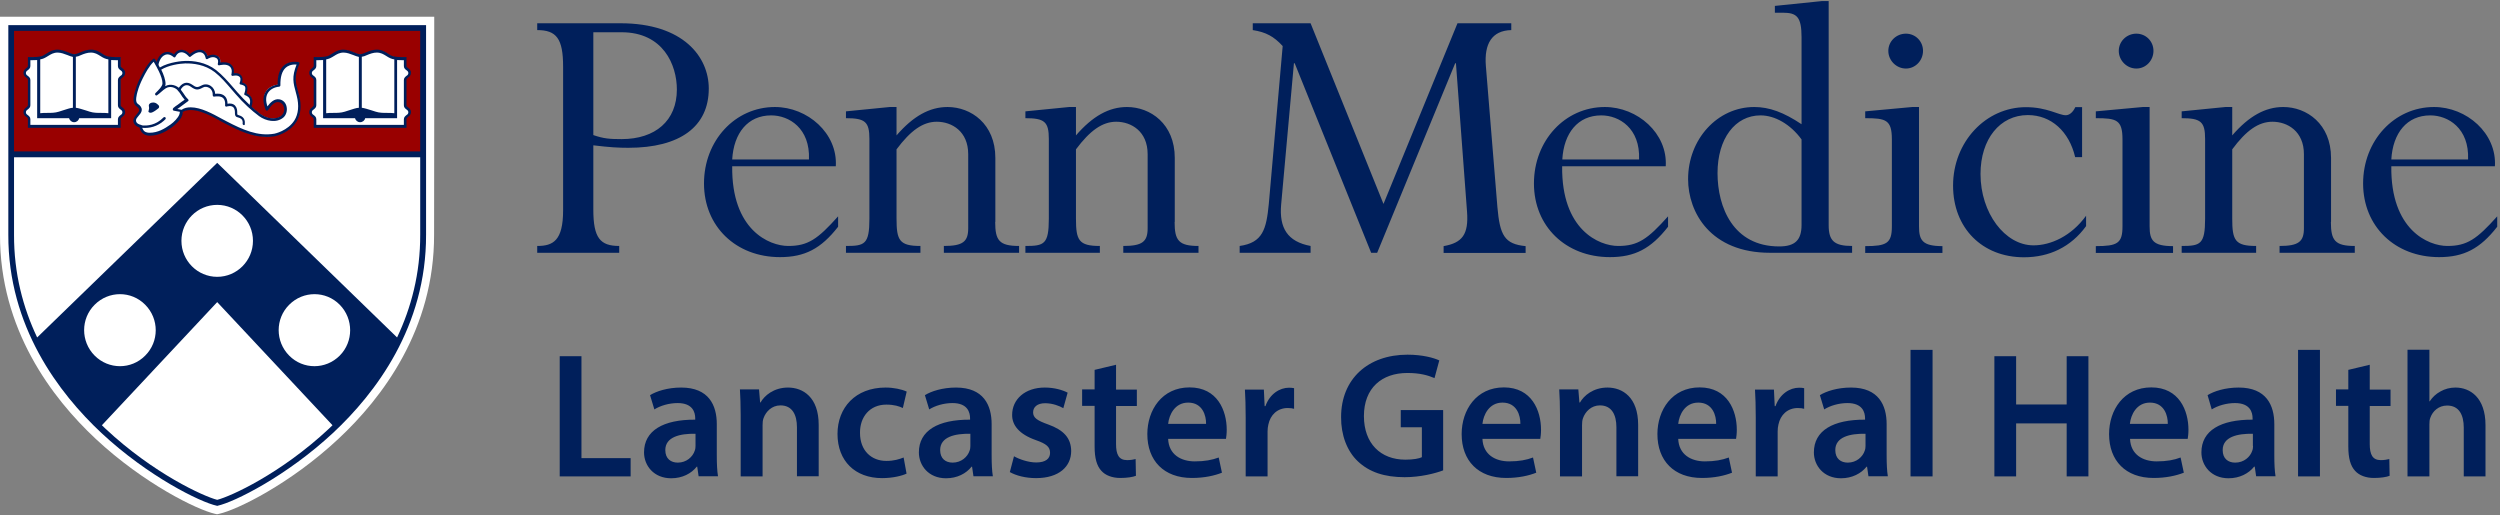 <svg width="194" height="40" viewBox="0 0 194 40" fill="none" xmlns="http://www.w3.org/2000/svg">

<rect x="0" y="0" width="194" height="40" fill="#808080" stroke="none"/>

<g id="Logo">
<path d="M161.032 12.191C160.566 10.206 159.178 8.93 157.36 8.93C155.195 8.93 153.688 10.795 153.688 13.503C153.688 16.524 155.578 19.039 157.802 19.039C159.13 19.039 160.733 18.329 161.881 16.74V17.547C160.709 19.159 159.035 19.965 157.061 19.965C153.819 19.965 151.558 17.691 151.558 14.405C151.558 11.012 154.094 8.316 157.216 8.316C158.855 8.316 159.752 8.942 160.302 8.942C160.578 8.942 160.853 8.725 161.044 8.316H161.57V12.191H161.032ZM46.042 16.259C46.042 18.461 46.568 19.087 48.051 19.087V19.616H41.688V19.087C42.92 19.087 43.697 18.678 43.697 16.319V5.163C43.697 2.985 43.171 2.335 41.688 2.335V1.805H48.147C53.028 1.805 55.001 4.417 55.001 6.872C55.001 9.82 52.776 11.469 48.757 11.469C47.98 11.469 47.334 11.433 46.042 11.277V16.259ZM46.042 10.482C46.843 10.759 47.31 10.795 48.231 10.795C50.862 10.795 52.525 9.363 52.525 6.944C52.525 5.043 51.472 2.503 48.231 2.503H46.042V10.482ZM56.819 12.901C56.76 17.847 59.69 19.087 61.174 19.087C62.693 19.087 63.458 18.557 65.037 16.788V17.595C63.71 19.303 62.442 19.953 60.528 19.953C57.095 19.953 54.63 17.558 54.63 14.237C54.63 10.915 57.035 8.304 60.133 8.304C62.669 8.304 65.013 10.35 64.858 12.901H56.819ZM62.776 12.372C62.872 9.953 61.233 8.954 59.846 8.954C58.028 8.954 56.939 10.326 56.819 12.372H62.776ZM77.227 17.222C77.227 18.654 77.538 19.087 79.081 19.087V19.616H73.243V19.087C74.727 19.087 75.133 18.75 75.133 17.715V11.963C75.133 10.193 73.865 9.447 72.693 9.447C71.616 9.447 70.659 10.133 69.571 11.589V16.969C69.571 18.642 69.786 19.087 71.425 19.087V19.616H65.647V19.087C67.095 19.087 67.466 18.967 67.466 16.969V10.783C67.466 9.447 67.131 9.171 65.647 9.171V8.641L69.045 8.304H69.571V10.506C70.863 9.014 72.131 8.304 73.53 8.304C75.349 8.304 77.239 9.616 77.239 12.251V17.222H77.227ZM91.15 17.222C91.15 18.654 91.461 19.087 93.004 19.087V19.616H87.167V19.087C88.65 19.087 89.057 18.75 89.057 17.715V11.963C89.057 10.193 87.789 9.447 86.617 9.447C85.54 9.447 84.583 10.133 83.495 11.589V16.969C83.495 18.642 83.71 19.087 85.349 19.087V19.616H79.571V19.087C81.019 19.087 81.389 18.967 81.389 16.969V10.783C81.389 9.447 81.054 9.171 79.571 9.171V8.641L82.968 8.304H83.495V10.506C84.787 9.014 86.055 8.304 87.454 8.304C89.272 8.304 91.162 9.616 91.162 12.251V17.222H91.15ZM117.275 2.335C115.756 2.371 115.17 3.418 115.302 5.103L116.199 16.078C116.39 18.256 116.749 18.942 118.388 19.099V19.628H112.024V19.099C113.471 18.846 113.974 18.196 113.842 16.427L112.981 4.91H112.921L106.868 19.616H106.402L100.469 4.91H100.409L99.416 15.886C99.261 17.691 99.906 18.75 101.701 19.087V19.616H96.198V19.087C97.993 18.834 98.268 17.787 98.459 15.826L99.536 3.574C98.854 2.828 98.232 2.491 97.215 2.335V1.805H101.701L107.359 15.826L113.101 1.805H117.275V2.335ZM121.223 12.901C121.163 17.847 124.094 19.087 125.577 19.087C127.096 19.087 127.862 18.557 129.441 16.788V17.595C128.113 19.303 126.845 19.953 124.931 19.953C121.498 19.953 119.034 17.558 119.034 14.237C119.034 10.915 121.438 8.304 124.536 8.304C127.072 8.304 129.417 10.35 129.261 12.901H121.223ZM127.192 12.372C127.287 9.953 125.649 8.954 124.261 8.954C122.443 8.954 121.354 10.326 121.235 12.372H127.192ZM141.905 17.474C141.905 18.69 142.336 19.087 143.723 19.087V19.616H137.359C132.73 19.616 130.996 16.475 130.996 13.9C130.996 10.795 133.28 8.304 136.127 8.304C137.3 8.304 138.412 8.713 139.8 9.64V2.889C139.8 1.3 139.429 0.987 138.352 0.987H137.73V0.458L141.379 0.084H141.905V17.474ZM139.8 10.819C138.938 9.64 137.73 8.954 136.618 8.954C134.644 8.954 133.28 10.759 133.28 13.431C133.28 16.078 134.489 19.123 138.065 19.123C139.297 19.123 139.8 18.63 139.8 17.45V10.819ZM148.915 17.571C148.915 18.654 149.19 19.099 150.733 19.099V19.628H144.74V19.099C146.403 19.099 146.809 18.882 146.809 17.571V10.819C146.809 9.291 146.343 9.171 144.74 9.171V8.641L148.388 8.304H148.915V17.571ZM149.226 3.948C149.226 4.694 148.64 5.319 147.898 5.319C147.156 5.319 146.534 4.694 146.534 3.948C146.534 3.201 147.156 2.612 147.898 2.612C148.64 2.612 149.226 3.201 149.226 3.948ZM166.81 17.571C166.81 18.654 167.085 19.099 168.628 19.099V19.628H162.635V19.099C164.31 19.099 164.705 18.882 164.705 17.571V10.819C164.705 9.291 164.238 9.171 162.635 9.171V8.641L166.283 8.304H166.81V17.571ZM167.109 3.948C167.109 4.694 166.523 5.319 165.781 5.319C165.039 5.319 164.417 4.694 164.417 3.948C164.417 3.201 165.039 2.612 165.781 2.612C166.523 2.612 167.109 3.201 167.109 3.948ZM180.877 17.222C180.877 18.654 181.188 19.087 182.731 19.087V19.616H176.894V19.087C178.377 19.087 178.784 18.75 178.784 17.715V11.963C178.784 10.193 177.516 9.447 176.344 9.447C175.255 9.447 174.298 10.133 173.221 11.589V16.969C173.221 18.642 173.437 19.087 175.076 19.087V19.616H169.298V19.087C170.745 19.087 171.116 18.967 171.116 16.969V10.783C171.116 9.447 170.781 9.171 169.298 9.171V8.641L172.695 8.304H173.221V10.506C174.513 9.014 175.781 8.304 177.181 8.304C178.999 8.304 180.889 9.616 180.889 12.251V17.222H180.877ZM185.566 12.901C185.506 17.847 188.437 19.087 189.92 19.087C191.44 19.087 192.205 18.557 193.784 16.788V17.595C192.456 19.303 191.188 19.953 189.274 19.953C185.841 19.953 183.377 17.558 183.377 14.237C183.377 10.915 185.793 8.304 188.88 8.304C191.416 8.304 193.76 10.35 193.605 12.901H185.566ZM191.523 12.372C191.619 9.953 189.98 8.954 188.593 8.954C186.774 8.954 185.686 10.326 185.566 12.372H191.523Z" fill="#001F5B"/>
<path d="M33.697 1.3H0C0 1.3 0 18.112 0 18.196C-0.024 25.549 4.031 30.881 7.428 34.058C11.173 37.548 15.3 39.557 16.675 39.87L16.843 39.907L17.01 39.87C18.386 39.57 22.512 37.56 26.257 34.058C29.666 30.881 33.709 25.549 33.685 18.196C33.697 17.992 33.697 1.3 33.697 1.3Z" fill="white"/>
<path d="M31.628 8.376C31.675 8.412 31.723 8.46 31.759 8.509C31.795 8.569 31.819 8.629 31.819 8.701C31.819 8.773 31.807 8.834 31.759 8.894C31.723 8.942 31.675 8.99 31.628 9.026C31.556 9.086 31.484 9.146 31.484 9.243V9.844H24.427V9.243C24.427 9.146 24.355 9.086 24.283 9.026C24.235 8.99 24.187 8.942 24.151 8.894C24.115 8.834 24.091 8.773 24.091 8.701C24.091 8.629 24.104 8.569 24.151 8.509C24.187 8.46 24.235 8.412 24.283 8.376C24.355 8.316 24.427 8.256 24.427 8.16V6.198C24.427 6.102 24.355 6.042 24.283 5.981C24.235 5.945 24.187 5.897 24.151 5.849C24.115 5.789 24.091 5.729 24.091 5.656C24.091 5.584 24.104 5.524 24.151 5.464C24.187 5.416 24.235 5.368 24.283 5.332C24.355 5.271 24.427 5.211 24.427 5.115V4.489H24.522C24.941 4.489 25.3 4.477 25.551 4.369C25.659 4.321 25.754 4.26 25.85 4.2C26.065 4.068 26.316 3.911 26.675 3.911C26.974 3.911 27.25 4.02 27.489 4.116C27.656 4.188 27.824 4.248 27.943 4.248H27.991C28.111 4.248 28.278 4.188 28.446 4.116C28.685 4.02 28.96 3.911 29.259 3.911C29.63 3.911 29.869 4.068 30.084 4.2C30.18 4.26 30.276 4.321 30.384 4.369C30.635 4.477 30.994 4.489 31.412 4.489H31.496V5.115C31.496 5.211 31.568 5.271 31.64 5.332C31.687 5.368 31.735 5.416 31.771 5.464C31.807 5.524 31.831 5.584 31.831 5.656C31.831 5.729 31.819 5.789 31.771 5.849C31.735 5.897 31.687 5.945 31.64 5.981C31.568 6.042 31.496 6.102 31.496 6.198V8.16C31.484 8.268 31.556 8.316 31.628 8.376ZM22.967 9.411C22.417 10.29 21.364 10.506 21.328 10.518C21.125 10.555 20.91 10.579 20.694 10.579C19.594 10.579 18.577 10.097 17.548 9.556C17.429 9.495 17.297 9.423 17.166 9.351C16.508 8.99 15.587 8.485 14.809 8.485C14.582 8.485 14.366 8.533 14.175 8.629L14.139 8.641V8.677C14.139 8.773 14.115 8.882 14.079 8.966C13.96 9.303 13.553 9.652 13.35 9.796C12.895 10.121 12.345 10.458 11.651 10.458C11.543 10.458 11.448 10.446 11.364 10.41C11.244 10.362 11.137 10.29 11.053 10.193C11.017 10.145 10.981 10.085 10.957 10.025C10.933 9.977 10.921 9.929 10.921 9.868V9.832L10.886 9.82C10.622 9.736 10.455 9.568 10.455 9.351C10.455 9.195 10.575 9.05 10.694 8.906C10.873 8.689 11.029 8.509 10.778 8.268C10.754 8.244 10.73 8.22 10.694 8.208C10.658 8.184 10.622 8.16 10.586 8.123C10.359 7.883 10.491 7.389 10.575 7.089L10.586 7.052C10.67 6.728 10.802 6.391 10.981 6.029C11.232 5.536 11.531 4.97 11.95 4.621C11.962 4.609 11.974 4.609 11.986 4.609C11.998 4.609 12.01 4.621 12.01 4.621C12.022 4.633 12.07 4.706 12.13 4.814L12.201 4.934L12.249 4.802C12.369 4.453 12.56 4.224 12.823 4.128C13.11 4.02 13.374 4.164 13.505 4.26L13.565 4.297L13.601 4.236C13.685 4.104 13.84 3.936 14.103 3.923C14.39 3.911 14.618 4.104 14.737 4.224L14.773 4.272L14.821 4.236C14.953 4.128 15.287 3.887 15.622 3.923C15.945 3.972 16.065 4.248 16.101 4.357L16.125 4.429L16.197 4.393C16.34 4.321 16.639 4.224 16.914 4.393C17.094 4.501 17.106 4.694 17.094 4.838L17.082 4.922L17.106 4.91C17.309 4.874 17.692 4.85 17.919 5.079C18.099 5.259 18.11 5.5 18.087 5.656L18.075 5.741L18.158 5.729C18.338 5.705 18.577 5.729 18.709 5.933C18.792 6.066 18.768 6.27 18.733 6.366L18.721 6.427L18.78 6.439C18.888 6.463 19.067 6.535 19.127 6.679C19.163 6.788 19.151 6.98 19.091 7.197L19.079 7.257L19.127 7.281C19.223 7.317 19.378 7.413 19.474 7.582C19.558 7.762 19.558 7.979 19.462 8.232L19.45 8.268L19.486 8.292C19.725 8.497 19.953 8.689 20.192 8.858C20.658 9.207 21.4 9.387 21.89 8.978C22.082 8.822 22.166 8.533 22.094 8.268C22.034 8.027 21.879 7.871 21.663 7.823C21.292 7.738 20.993 8.099 20.742 8.46C20.73 8.473 20.718 8.485 20.706 8.473C20.694 8.473 20.682 8.46 20.67 8.448C20.443 7.907 20.431 7.462 20.634 7.125C20.802 6.836 21.137 6.631 21.544 6.571L21.603 6.559V6.499C21.591 5.861 21.747 5.404 22.058 5.127C22.249 4.958 22.584 4.778 23.159 4.85C23.17 4.85 23.182 4.862 23.182 4.874C23.182 4.886 23.194 4.898 23.182 4.91C22.764 5.933 22.871 6.306 23.099 7.149C23.123 7.221 23.135 7.305 23.159 7.377C23.362 8.184 23.302 8.858 22.967 9.411ZM9.438 8.376C9.486 8.412 9.534 8.46 9.57 8.509C9.606 8.569 9.629 8.629 9.629 8.701C9.629 8.773 9.606 8.834 9.57 8.894C9.534 8.942 9.486 8.99 9.438 9.026C9.366 9.086 9.295 9.146 9.295 9.243V9.844H2.237V9.243C2.237 9.146 2.165 9.086 2.093 9.026C2.046 8.99 1.998 8.942 1.962 8.894C1.926 8.834 1.902 8.773 1.902 8.701C1.902 8.629 1.914 8.569 1.962 8.509C1.998 8.46 2.046 8.412 2.093 8.376C2.165 8.316 2.237 8.256 2.237 8.16V6.198C2.237 6.102 2.165 6.042 2.093 5.981C2.046 5.945 1.998 5.897 1.962 5.849C1.926 5.789 1.902 5.729 1.902 5.656C1.902 5.584 1.914 5.524 1.962 5.464C1.998 5.416 2.046 5.368 2.093 5.332C2.165 5.271 2.237 5.211 2.237 5.115V4.489H2.333C2.751 4.489 3.11 4.477 3.361 4.369C3.469 4.321 3.565 4.26 3.66 4.2C3.876 4.068 4.127 3.911 4.486 3.911C4.785 3.911 5.06 4.02 5.299 4.116C5.467 4.188 5.634 4.248 5.754 4.248H5.802C5.921 4.248 6.089 4.188 6.256 4.116C6.495 4.02 6.771 3.911 7.07 3.911C7.44 3.911 7.68 4.068 7.895 4.2C7.991 4.26 8.086 4.321 8.194 4.369C8.445 4.477 8.804 4.489 9.223 4.489H9.318V5.115C9.318 5.211 9.39 5.271 9.462 5.332C9.51 5.368 9.558 5.416 9.594 5.464C9.629 5.524 9.653 5.584 9.653 5.656C9.653 5.729 9.629 5.789 9.594 5.849C9.558 5.897 9.51 5.945 9.462 5.981C9.39 6.042 9.318 6.102 9.318 6.198V8.16C9.295 8.268 9.366 8.316 9.438 8.376ZM0.849 2.203C0.849 2.203 0.897 12.023 0.849 11.975H32.848C32.848 7.377 32.848 2.203 32.848 2.203H0.849Z" fill="#990000"/>
<path d="M11.878 7.955C11.986 7.955 12.094 7.979 12.201 8.075C12.237 8.099 12.273 8.136 12.297 8.16C12.369 8.232 12.369 8.352 12.285 8.412C12.201 8.473 12.118 8.545 12.058 8.581C11.926 8.665 11.699 8.834 11.543 8.701C11.46 8.641 11.615 8.533 11.555 8.256C11.508 8.051 11.711 7.955 11.878 7.955Z" fill="#001F5B"/>
<path d="M11.926 4.79C11.567 5.127 11.304 5.632 11.077 6.078C10.898 6.439 10.766 6.764 10.682 7.077L10.67 7.113C10.61 7.341 10.479 7.835 10.646 8.015C10.67 8.039 10.694 8.063 10.73 8.087C10.754 8.111 10.79 8.136 10.826 8.16C11.173 8.497 10.933 8.785 10.754 8.99C10.646 9.11 10.551 9.231 10.551 9.339C10.551 9.592 10.85 9.676 10.933 9.688C10.981 9.7 11.005 9.736 11.017 9.784C11.017 9.856 11.029 9.905 11.053 9.965C11.077 10.013 11.101 10.061 11.125 10.097C11.184 10.181 11.268 10.242 11.364 10.266C11.436 10.29 11.52 10.302 11.603 10.302C12.261 10.302 12.787 9.977 13.23 9.664C13.493 9.483 13.816 9.146 13.912 8.894C13.936 8.822 13.948 8.761 13.96 8.677L13.505 8.593H13.493C13.445 8.581 13.409 8.545 13.409 8.497C13.398 8.4 13.481 8.352 13.637 8.232C13.685 8.196 13.732 8.16 13.78 8.136C14.02 7.955 14.211 7.811 14.331 7.738C14.199 7.594 14.091 7.426 14.008 7.293C13.936 7.185 13.876 7.101 13.828 7.04C13.601 6.788 13.206 6.643 12.871 6.848C12.74 6.932 12.62 7.028 12.5 7.137C12.405 7.221 12.297 7.317 12.189 7.389C12.142 7.426 12.082 7.413 12.058 7.365C12.022 7.329 12.022 7.269 12.07 7.221C12.082 7.209 12.106 7.185 12.118 7.173C12.261 7.028 12.608 6.703 12.608 6.475C12.62 5.969 12.106 5.091 11.926 4.79ZM14.797 8.328C15.598 8.328 16.508 8.834 17.213 9.219C17.345 9.291 17.477 9.363 17.596 9.423C18.804 10.049 20 10.603 21.292 10.374C21.304 10.374 22.333 10.157 22.848 9.339C23.159 8.834 23.218 8.184 23.027 7.438C23.003 7.353 22.979 7.281 22.967 7.209C22.752 6.427 22.632 5.981 23.015 5.007C22.572 4.982 22.309 5.127 22.166 5.259C21.879 5.524 21.747 5.981 21.759 6.619C21.759 6.667 21.723 6.715 21.663 6.728C21.268 6.764 20.934 6.956 20.778 7.233C20.622 7.498 20.611 7.835 20.754 8.256C20.945 7.991 21.28 7.618 21.711 7.714C21.974 7.774 22.178 7.979 22.237 8.268C22.309 8.581 22.213 8.93 21.986 9.122C21.436 9.58 20.622 9.387 20.108 9.014C19.51 8.569 18.9 8.015 18.278 7.293C18.17 7.173 18.063 7.04 17.955 6.92C17.56 6.463 17.154 5.981 16.663 5.596C15.898 5.007 14.989 4.91 14.366 4.922C13.936 4.934 13.086 5.055 12.512 5.404C12.692 5.765 12.847 6.198 12.847 6.523C12.847 6.583 12.835 6.643 12.811 6.691C13.23 6.451 13.72 6.619 14.008 6.932C14.067 7.004 14.139 7.101 14.211 7.209C14.319 7.377 14.438 7.558 14.594 7.702C14.618 7.726 14.63 7.75 14.63 7.787C14.63 7.823 14.618 7.847 14.582 7.859C14.582 7.859 14.319 8.051 13.948 8.328C13.9 8.364 13.84 8.4 13.792 8.436C13.78 8.436 13.768 8.448 13.768 8.46L14.091 8.521C14.295 8.376 14.534 8.328 14.797 8.328ZM20.682 10.627C19.582 10.627 18.541 10.145 17.5 9.604C17.381 9.544 17.249 9.471 17.118 9.399C16.28 8.93 15.012 8.244 14.187 8.677C14.187 8.785 14.163 8.894 14.127 8.99C13.996 9.339 13.577 9.7 13.374 9.856C12.907 10.193 12.345 10.53 11.627 10.53C11.52 10.53 11.412 10.518 11.316 10.482C11.184 10.434 11.065 10.35 10.981 10.242C10.945 10.193 10.909 10.121 10.873 10.061C10.85 10.001 10.838 9.953 10.826 9.893C10.527 9.808 10.347 9.604 10.347 9.363C10.347 9.183 10.479 9.026 10.598 8.882C10.802 8.641 10.886 8.521 10.682 8.328C10.658 8.304 10.634 8.292 10.61 8.268C10.575 8.244 10.539 8.208 10.503 8.172C10.252 7.907 10.395 7.389 10.479 7.077L10.491 7.04C10.575 6.715 10.706 6.366 10.898 6.005C11.149 5.5 11.448 4.934 11.878 4.573C11.902 4.549 11.926 4.549 11.962 4.549C11.986 4.549 12.022 4.573 12.034 4.597C12.046 4.621 12.225 4.886 12.405 5.235C13.158 4.79 14.223 4.73 14.342 4.73C15 4.706 15.957 4.814 16.771 5.44C17.273 5.837 17.692 6.318 18.099 6.788C18.206 6.908 18.314 7.04 18.422 7.161C19.044 7.859 19.63 8.412 20.216 8.846C20.67 9.171 21.364 9.351 21.843 8.966C22.01 8.822 22.094 8.569 22.034 8.328C21.986 8.111 21.843 7.967 21.651 7.931C21.316 7.859 21.029 8.196 20.802 8.545C20.778 8.581 20.742 8.593 20.706 8.593C20.67 8.593 20.634 8.569 20.622 8.533C20.395 7.979 20.383 7.51 20.599 7.149C20.778 6.848 21.125 6.631 21.544 6.559C21.532 5.873 21.687 5.392 22.01 5.103C22.201 4.922 22.56 4.73 23.159 4.814C23.194 4.814 23.218 4.838 23.23 4.862C23.242 4.886 23.242 4.922 23.23 4.958C22.824 5.957 22.919 6.33 23.146 7.149C23.17 7.221 23.182 7.305 23.206 7.377C23.422 8.184 23.35 8.882 23.003 9.447C22.441 10.35 21.364 10.566 21.316 10.579C21.113 10.615 20.898 10.627 20.682 10.627Z" fill="#001F5B"/>
<path d="M11.244 9.929C11.149 9.929 11.053 9.929 10.945 9.917C10.886 9.905 10.85 9.856 10.862 9.808C10.873 9.748 10.921 9.712 10.969 9.724C11.436 9.784 12.106 9.712 12.692 9.11C12.728 9.074 12.799 9.074 12.835 9.11C12.871 9.146 12.871 9.219 12.835 9.255C12.405 9.688 11.854 9.929 11.244 9.929Z" fill="#001F5B"/>
<path d="M19.402 8.388C19.39 8.388 19.378 8.388 19.366 8.376C19.319 8.352 19.295 8.304 19.319 8.256C19.426 8.015 19.438 7.811 19.366 7.654C19.259 7.45 19.02 7.389 19.02 7.389C18.996 7.377 18.972 7.365 18.96 7.341C18.948 7.317 18.948 7.293 18.96 7.257C18.996 7.161 19.079 6.884 19.02 6.74C18.972 6.619 18.744 6.571 18.673 6.559C18.649 6.559 18.613 6.535 18.601 6.511C18.589 6.487 18.589 6.451 18.601 6.427C18.637 6.354 18.697 6.126 18.625 6.005C18.469 5.777 18.075 5.885 18.075 5.885C18.039 5.897 18.003 5.885 17.979 5.861C17.955 5.837 17.943 5.801 17.955 5.765C17.955 5.765 18.075 5.404 17.847 5.175C17.584 4.91 17.034 5.067 17.022 5.067C16.986 5.079 16.95 5.067 16.926 5.043C16.902 5.019 16.89 4.982 16.902 4.946C16.902 4.934 16.998 4.633 16.795 4.513C16.484 4.309 16.113 4.573 16.113 4.573C16.089 4.597 16.053 4.597 16.017 4.585C15.981 4.573 15.969 4.537 15.957 4.513C15.957 4.501 15.909 4.104 15.563 4.056C15.192 4.008 14.809 4.393 14.797 4.393C14.773 4.417 14.749 4.417 14.725 4.417C14.701 4.417 14.677 4.405 14.653 4.381C14.653 4.381 14.39 4.044 14.067 4.056C13.756 4.068 13.625 4.393 13.625 4.393C13.613 4.429 13.589 4.441 13.553 4.453C13.517 4.465 13.493 4.453 13.469 4.429C13.469 4.429 13.158 4.128 12.835 4.248C12.429 4.393 12.321 4.898 12.285 5.055C12.273 5.103 12.225 5.139 12.165 5.127C12.118 5.115 12.082 5.067 12.094 5.007C12.142 4.814 12.273 4.248 12.764 4.068C13.075 3.96 13.362 4.104 13.505 4.212C13.589 4.08 13.756 3.875 14.055 3.863C14.366 3.851 14.618 4.068 14.737 4.188C14.881 4.068 15.228 3.815 15.587 3.863C15.898 3.899 16.053 4.152 16.113 4.345C16.28 4.26 16.591 4.164 16.89 4.345C17.094 4.477 17.118 4.694 17.106 4.85C17.321 4.814 17.728 4.79 17.967 5.043C18.17 5.247 18.17 5.512 18.146 5.681C18.326 5.656 18.601 5.668 18.756 5.909C18.852 6.066 18.828 6.27 18.792 6.403C18.924 6.439 19.115 6.511 19.175 6.691C19.235 6.86 19.175 7.113 19.139 7.245C19.247 7.293 19.426 7.389 19.522 7.582C19.63 7.787 19.618 8.051 19.486 8.352C19.474 8.364 19.438 8.388 19.402 8.388Z" fill="#001F5B"/>
<path d="M18.924 9.712C18.864 9.7 18.828 9.652 18.828 9.604C18.876 9.243 18.661 9.171 18.469 9.11C18.422 9.098 18.374 9.086 18.338 9.062C18.242 9.002 18.23 8.882 18.23 8.749C18.23 8.617 18.218 8.46 18.122 8.34C17.943 8.148 17.596 8.268 17.596 8.268C17.56 8.28 17.524 8.28 17.5 8.256C17.477 8.232 17.465 8.196 17.465 8.172C17.465 8.172 17.524 7.787 17.297 7.594C17.106 7.438 16.759 7.474 16.627 7.498C16.603 7.51 16.567 7.498 16.544 7.474C16.52 7.45 16.508 7.426 16.508 7.389C16.52 7.149 16.436 6.944 16.244 6.824C16.089 6.728 15.898 6.703 15.754 6.788C15.359 7.004 15.204 7.016 14.785 6.715C14.653 6.619 14.522 6.595 14.402 6.619C14.247 6.655 14.091 6.8 13.984 7.028C13.96 7.077 13.9 7.101 13.852 7.077C13.804 7.052 13.78 6.992 13.804 6.944C13.936 6.679 14.127 6.499 14.342 6.439C14.522 6.391 14.713 6.439 14.893 6.559C15.24 6.812 15.323 6.8 15.67 6.619C15.874 6.511 16.137 6.523 16.352 6.667C16.555 6.8 16.687 7.028 16.699 7.281C16.866 7.257 17.201 7.245 17.417 7.438C17.62 7.606 17.656 7.883 17.656 8.051C17.811 8.015 18.087 8.015 18.254 8.208C18.398 8.376 18.41 8.581 18.41 8.737C18.41 8.785 18.41 8.87 18.422 8.894C18.433 8.906 18.469 8.918 18.505 8.93C18.685 8.99 19.055 9.098 18.996 9.628C19.008 9.676 18.972 9.712 18.924 9.712Z" fill="#001F5B"/>
<path d="M9.498 8.713C9.498 8.761 9.486 8.797 9.462 8.834C9.438 8.87 9.402 8.906 9.354 8.93C9.271 9.002 9.151 9.086 9.151 9.255V9.688H2.357V9.255C2.357 9.086 2.249 9.002 2.153 8.93C2.105 8.894 2.07 8.87 2.046 8.834C2.022 8.797 2.01 8.761 2.01 8.713C2.01 8.665 2.022 8.629 2.046 8.593C2.07 8.557 2.105 8.521 2.153 8.497C2.237 8.424 2.357 8.34 2.357 8.172V6.21C2.357 6.042 2.249 5.957 2.153 5.885C2.105 5.849 2.07 5.825 2.046 5.789C2.022 5.753 2.01 5.717 2.01 5.668C2.01 5.62 2.022 5.584 2.046 5.548C2.07 5.512 2.105 5.476 2.153 5.452C2.237 5.38 2.357 5.295 2.357 5.127V4.67H2.369C2.548 4.67 2.715 4.67 2.883 4.658V9.171H5.359C5.407 9.351 5.562 9.483 5.754 9.483C5.945 9.483 6.101 9.351 6.149 9.171H8.625V4.658C8.792 4.67 8.96 4.67 9.139 4.67H9.151V5.127C9.151 5.295 9.259 5.38 9.354 5.452C9.402 5.488 9.438 5.512 9.462 5.548C9.486 5.584 9.498 5.62 9.498 5.668C9.498 5.717 9.486 5.753 9.462 5.789C9.438 5.825 9.402 5.861 9.354 5.885C9.271 5.957 9.151 6.042 9.151 6.21V8.172C9.151 8.34 9.259 8.424 9.354 8.497C9.402 8.533 9.438 8.557 9.462 8.593C9.486 8.629 9.498 8.665 9.498 8.713ZM3.409 4.525C3.529 4.477 3.625 4.405 3.732 4.345C3.948 4.212 4.151 4.08 4.474 4.08C4.737 4.08 5 4.188 5.227 4.272C5.383 4.333 5.527 4.393 5.658 4.417V8.364C5.646 8.364 5.646 8.364 5.634 8.364C5.443 8.376 5.18 8.473 4.869 8.569C4.773 8.605 4.665 8.629 4.57 8.665C4.271 8.761 3.96 8.761 3.672 8.761C3.481 8.761 3.29 8.761 3.122 8.785V4.609C3.218 4.597 3.314 4.561 3.409 4.525ZM6.292 4.272C6.519 4.176 6.783 4.08 7.046 4.08C7.369 4.08 7.572 4.212 7.787 4.345C7.883 4.405 7.991 4.477 8.11 4.525C8.206 4.561 8.302 4.597 8.409 4.609V8.785C8.242 8.761 8.051 8.761 7.859 8.761C7.56 8.761 7.249 8.761 6.962 8.665C6.866 8.629 6.759 8.605 6.663 8.569C6.352 8.473 6.089 8.388 5.897 8.364H5.885V4.405C6.005 4.393 6.149 4.345 6.292 4.272ZM9.486 8.328C9.402 8.268 9.366 8.232 9.366 8.16V6.198C9.366 6.138 9.414 6.102 9.486 6.029C9.534 5.993 9.594 5.945 9.641 5.885C9.689 5.813 9.713 5.741 9.713 5.656C9.713 5.572 9.689 5.488 9.641 5.428C9.606 5.368 9.546 5.319 9.486 5.283C9.402 5.223 9.366 5.187 9.366 5.115V4.429H9.211C8.852 4.429 8.457 4.429 8.206 4.321C8.11 4.272 8.015 4.224 7.919 4.152C7.692 4.008 7.44 3.851 7.058 3.851C6.747 3.851 6.472 3.96 6.22 4.068C6.053 4.14 5.897 4.2 5.79 4.2H5.742C5.634 4.2 5.479 4.14 5.311 4.068C5.06 3.972 4.785 3.851 4.474 3.851C4.091 3.851 3.84 4.008 3.613 4.152C3.517 4.212 3.421 4.272 3.326 4.321C3.074 4.429 2.68 4.429 2.321 4.429H2.165V5.115C2.165 5.175 2.117 5.211 2.046 5.283C1.998 5.319 1.938 5.368 1.89 5.428C1.842 5.5 1.818 5.572 1.818 5.656C1.818 5.741 1.842 5.825 1.89 5.885C1.926 5.945 1.986 5.993 2.046 6.029C2.129 6.09 2.165 6.126 2.165 6.198V8.16C2.165 8.22 2.117 8.256 2.046 8.328C1.998 8.364 1.938 8.412 1.89 8.473C1.842 8.545 1.818 8.617 1.818 8.701C1.818 8.785 1.842 8.87 1.89 8.93C1.926 8.99 1.986 9.038 2.046 9.074C2.129 9.134 2.165 9.171 2.165 9.243V9.917H9.366V9.243C9.366 9.183 9.414 9.146 9.486 9.074C9.534 9.038 9.594 8.99 9.641 8.93C9.689 8.858 9.713 8.785 9.713 8.701C9.713 8.617 9.689 8.533 9.641 8.473C9.594 8.412 9.534 8.364 9.486 8.328Z" fill="#001F5B"/>
<path d="M31.687 8.713C31.687 8.761 31.675 8.797 31.651 8.834C31.628 8.87 31.592 8.906 31.544 8.93C31.46 9.002 31.34 9.086 31.34 9.255V9.688H24.546V9.255C24.546 9.086 24.438 9.002 24.343 8.93C24.295 8.894 24.259 8.87 24.235 8.834C24.211 8.797 24.199 8.761 24.199 8.713C24.199 8.665 24.211 8.629 24.235 8.593C24.259 8.557 24.295 8.521 24.343 8.497C24.427 8.424 24.546 8.34 24.546 8.172V6.21C24.546 6.042 24.438 5.957 24.343 5.885C24.295 5.849 24.259 5.825 24.235 5.789C24.211 5.753 24.199 5.717 24.199 5.668C24.199 5.62 24.211 5.584 24.235 5.548C24.259 5.512 24.295 5.476 24.343 5.452C24.427 5.38 24.546 5.295 24.546 5.127V4.67H24.558C24.738 4.67 24.905 4.67 25.072 4.658V9.171H27.549C27.596 9.351 27.752 9.483 27.943 9.483C28.135 9.483 28.302 9.351 28.338 9.171H30.814V4.658C30.982 4.67 31.149 4.67 31.328 4.67H31.34V5.127C31.34 5.295 31.448 5.38 31.544 5.452C31.592 5.488 31.628 5.512 31.651 5.548C31.675 5.584 31.687 5.62 31.687 5.668C31.687 5.717 31.675 5.753 31.651 5.789C31.628 5.825 31.592 5.861 31.544 5.885C31.46 5.957 31.34 6.042 31.34 6.21V8.172C31.34 8.34 31.448 8.424 31.544 8.497C31.592 8.533 31.628 8.557 31.651 8.593C31.675 8.629 31.687 8.665 31.687 8.713ZM25.599 4.525C25.718 4.477 25.814 4.405 25.922 4.345C26.137 4.212 26.34 4.08 26.663 4.08C26.927 4.08 27.19 4.188 27.417 4.272C27.573 4.333 27.716 4.393 27.848 4.417V8.364C27.836 8.364 27.836 8.364 27.824 8.364C27.632 8.376 27.369 8.473 27.058 8.569C26.962 8.605 26.855 8.629 26.759 8.665C26.46 8.761 26.149 8.761 25.862 8.761C25.671 8.761 25.479 8.761 25.312 8.785V4.609C25.395 4.597 25.503 4.561 25.599 4.525ZM28.482 4.272C28.709 4.176 28.972 4.08 29.235 4.08C29.558 4.08 29.762 4.212 29.977 4.345C30.073 4.405 30.18 4.477 30.3 4.525C30.395 4.561 30.491 4.597 30.599 4.609V8.785C30.431 8.761 30.24 8.761 30.049 8.761C29.75 8.761 29.439 8.761 29.151 8.665C29.056 8.629 28.948 8.605 28.852 8.569C28.541 8.473 28.278 8.388 28.087 8.364H28.075V4.405C28.195 4.393 28.326 4.345 28.482 4.272ZM31.663 8.328C31.58 8.268 31.544 8.232 31.544 8.16V6.198C31.544 6.138 31.592 6.102 31.663 6.029C31.711 5.993 31.771 5.945 31.819 5.885C31.867 5.813 31.891 5.741 31.891 5.656C31.891 5.572 31.867 5.488 31.819 5.428C31.771 5.368 31.723 5.319 31.663 5.283C31.58 5.223 31.544 5.187 31.544 5.115V4.429H31.388C31.029 4.429 30.635 4.429 30.384 4.321C30.288 4.272 30.192 4.224 30.096 4.152C29.869 4.008 29.618 3.851 29.235 3.851C28.924 3.851 28.649 3.96 28.398 4.068C28.23 4.14 28.075 4.2 27.967 4.2H27.919C27.812 4.2 27.656 4.14 27.489 4.068C27.238 3.972 26.962 3.851 26.651 3.851C26.269 3.851 26.017 4.008 25.79 4.152C25.694 4.212 25.599 4.272 25.503 4.321C25.252 4.429 24.857 4.429 24.498 4.429H24.343V5.115C24.343 5.175 24.295 5.211 24.223 5.283C24.175 5.319 24.115 5.368 24.068 5.428C24.02 5.5 23.996 5.572 23.996 5.656C23.996 5.741 24.02 5.825 24.068 5.885C24.104 5.945 24.163 5.993 24.223 6.029C24.307 6.09 24.343 6.126 24.343 6.198V8.16C24.343 8.22 24.295 8.256 24.223 8.328C24.175 8.364 24.115 8.412 24.068 8.473C24.02 8.545 23.996 8.617 23.996 8.701C23.996 8.785 24.02 8.87 24.068 8.93C24.104 8.99 24.163 9.038 24.223 9.074C24.307 9.134 24.343 9.171 24.343 9.243V9.917H31.544V9.243C31.544 9.183 31.592 9.146 31.663 9.074C31.711 9.038 31.771 8.99 31.819 8.93C31.867 8.858 31.891 8.785 31.891 8.701C31.891 8.617 31.867 8.533 31.819 8.473C31.771 8.412 31.723 8.364 31.663 8.328Z" fill="#001F5B"/>
<path d="M30.814 26.187L16.855 12.636L2.883 26.187C1.794 23.889 1.077 21.229 1.089 18.208C1.089 18.124 1.089 15.38 1.089 12.203H32.608C32.608 15.392 32.608 18.124 32.608 18.208C32.62 21.229 31.903 23.889 30.814 26.187ZM26.364 27.595C25.276 28.69 23.517 28.69 22.441 27.595C21.352 26.5 21.352 24.731 22.441 23.648C23.529 22.553 25.288 22.553 26.364 23.648C27.441 24.743 27.441 26.512 26.364 27.595ZM14.079 18.69C14.079 17.149 15.323 15.898 16.855 15.898C18.386 15.898 19.63 17.149 19.63 18.69C19.63 20.23 18.386 21.482 16.855 21.482C15.323 21.482 14.079 20.23 14.079 18.69ZM25.527 33.264C21.783 36.766 17.895 38.523 16.855 38.787C15.814 38.523 11.926 36.766 8.182 33.264C8.086 33.179 8.003 33.095 7.907 32.999L16.855 23.443L25.802 32.999C25.706 33.095 25.623 33.179 25.527 33.264ZM7.345 27.595C6.256 26.5 6.256 24.731 7.345 23.648C8.433 22.553 10.192 22.553 11.268 23.648C12.357 24.743 12.357 26.512 11.268 27.595C10.192 28.69 8.433 28.69 7.345 27.595ZM32.608 2.395C32.608 3.43 32.608 7.847 32.608 11.746H1.089C1.089 7.847 1.089 3.442 1.089 2.395H32.608ZM33.063 1.95H0.646C0.646 1.95 0.646 17.992 0.646 18.208C0.622 25.333 4.57 30.508 7.871 33.6C11.484 36.97 15.539 38.968 16.819 39.245L16.855 39.257L16.89 39.245C18.17 38.968 22.226 36.958 25.838 33.6C29.151 30.508 33.087 25.333 33.063 18.208C33.063 17.992 33.063 1.95 33.063 1.95Z" fill="#001F5B"/>
<path d="M43.434 36.97H48.937V35.55H45.121V27.643H43.434V36.97ZM55.719 36.97C55.647 36.549 55.623 35.959 55.623 35.346V32.914C55.623 31.446 55.001 30.074 52.86 30.074C51.795 30.074 50.934 30.363 50.444 30.664L50.779 31.771C51.233 31.482 51.915 31.278 52.585 31.278C53.769 31.278 53.949 32.012 53.949 32.457V32.566C51.472 32.553 49.977 33.408 49.977 35.105C49.977 36.128 50.731 37.114 52.083 37.114C52.956 37.114 53.65 36.742 54.068 36.212H54.104L54.212 36.958H55.719V36.97ZM53.972 34.599C53.972 34.708 53.961 34.852 53.913 34.972C53.757 35.454 53.267 35.899 52.597 35.899C52.059 35.899 51.628 35.598 51.628 34.924C51.628 33.901 52.776 33.637 53.972 33.661V34.599ZM57.477 36.97H59.176V33.011C59.176 32.818 59.188 32.614 59.248 32.457C59.427 31.94 59.894 31.458 60.564 31.458C61.485 31.458 61.843 32.192 61.843 33.155V36.958H63.53V32.963C63.53 30.832 62.322 30.074 61.15 30.074C60.037 30.074 59.308 30.712 59.02 31.23H58.985L58.901 30.219H57.418C57.453 30.796 57.477 31.446 57.477 32.228V36.97ZM70.121 35.502C69.786 35.634 69.379 35.767 68.781 35.767C67.621 35.767 66.736 34.972 66.736 33.588C66.724 32.361 67.49 31.398 68.781 31.398C69.391 31.398 69.786 31.53 70.061 31.663L70.36 30.387C69.978 30.207 69.344 30.074 68.722 30.074C66.365 30.074 64.99 31.651 64.99 33.673C64.99 35.767 66.353 37.102 68.447 37.102C69.284 37.102 69.99 36.922 70.349 36.754L70.121 35.502ZM77.047 36.97C76.975 36.549 76.951 35.959 76.951 35.346V32.914C76.951 31.446 76.329 30.074 74.188 30.074C73.124 30.074 72.262 30.363 71.772 30.664L72.107 31.771C72.561 31.482 73.243 31.278 73.913 31.278C75.097 31.278 75.277 32.012 75.277 32.457V32.566C72.801 32.553 71.305 33.408 71.305 35.105C71.305 36.128 72.059 37.114 73.411 37.114C74.284 37.114 74.978 36.742 75.396 36.212H75.432L75.54 36.958H77.047V36.97ZM75.301 34.599C75.301 34.708 75.289 34.852 75.241 34.972C75.085 35.454 74.595 35.899 73.925 35.899C73.387 35.899 72.956 35.598 72.956 34.924C72.956 33.901 74.105 33.637 75.301 33.661V34.599ZM78.363 36.633C78.853 36.91 79.583 37.102 80.397 37.102C82.167 37.102 83.124 36.212 83.124 34.996C83.112 33.998 82.55 33.372 81.341 32.939C80.492 32.638 80.169 32.421 80.169 32C80.169 31.579 80.504 31.29 81.102 31.29C81.688 31.29 82.227 31.506 82.514 31.675L82.849 30.471C82.466 30.267 81.82 30.074 81.078 30.074C79.523 30.074 78.542 31.001 78.542 32.192C78.531 32.987 79.081 33.697 80.385 34.154C81.21 34.443 81.485 34.684 81.485 35.141C81.485 35.586 81.15 35.887 80.409 35.887C79.798 35.887 79.081 35.634 78.686 35.406L78.363 36.633ZM84.942 28.702V30.219H83.973V31.494H84.942V34.66C84.942 35.55 85.109 36.152 85.468 36.537C85.779 36.886 86.306 37.09 86.928 37.09C87.466 37.09 87.909 37.018 88.148 36.922L88.124 35.622C87.969 35.658 87.753 35.706 87.466 35.706C86.82 35.706 86.605 35.273 86.605 34.455V31.506H88.22V30.231H86.605V28.305L84.942 28.702ZM95.134 34.07C95.158 33.913 95.194 33.673 95.194 33.348C95.194 31.867 94.476 30.062 92.311 30.062C90.169 30.062 89.033 31.819 89.033 33.685C89.033 35.743 90.313 37.09 92.49 37.09C93.459 37.09 94.249 36.91 94.823 36.681L94.572 35.502C94.057 35.694 93.495 35.803 92.717 35.803C91.641 35.803 90.696 35.273 90.648 34.058H95.134V34.07ZM90.648 32.89C90.72 32.192 91.162 31.242 92.203 31.242C93.327 31.242 93.603 32.265 93.591 32.89H90.648ZM98.363 36.97V33.48C98.363 33.288 98.387 33.107 98.423 32.951C98.579 32.192 99.129 31.663 99.93 31.663C100.134 31.663 100.289 31.687 100.421 31.723V30.122C100.277 30.098 100.182 30.086 100.026 30.086C99.308 30.086 98.531 30.568 98.196 31.518H98.136L98.076 30.231H96.605C96.641 30.845 96.665 31.494 96.665 32.409V36.97H98.363ZM108.699 31.819V33.155H110.337V35.478C110.122 35.586 109.667 35.67 109.057 35.67C107.132 35.67 105.84 34.407 105.84 32.289C105.84 30.11 107.227 28.943 109.213 28.943C110.194 28.943 110.804 29.124 111.318 29.34L111.689 27.968C111.258 27.764 110.373 27.523 109.225 27.523C106.151 27.523 104.069 29.413 104.069 32.361C104.057 33.769 104.536 35.008 105.361 35.791C106.246 36.633 107.431 37.03 108.998 37.03C110.242 37.03 111.39 36.729 111.988 36.501V31.819H108.699ZM119.524 34.07C119.548 33.913 119.584 33.673 119.584 33.348C119.584 31.867 118.866 30.062 116.701 30.062C114.56 30.062 113.424 31.819 113.424 33.685C113.424 35.743 114.703 37.09 116.881 37.09C117.849 37.09 118.639 36.91 119.213 36.681L118.962 35.502C118.46 35.694 117.885 35.803 117.108 35.803C116.031 35.803 115.086 35.273 115.038 34.058H119.524V34.07ZM115.038 32.89C115.11 32.192 115.553 31.242 116.593 31.242C117.718 31.242 117.993 32.265 117.981 32.89H115.038ZM122.766 36.97V33.011C122.766 32.818 122.778 32.614 122.838 32.457C123.017 31.94 123.484 31.458 124.153 31.458C125.074 31.458 125.433 32.192 125.433 33.155V36.958H127.12V32.963C127.12 30.832 125.912 30.074 124.74 30.074C123.627 30.074 122.897 30.712 122.61 31.23H122.562L122.479 30.219H120.995C121.031 30.796 121.055 31.446 121.055 32.228V36.97H122.766ZM134.716 34.07C134.74 33.913 134.776 33.673 134.776 33.348C134.776 31.867 134.058 30.062 131.893 30.062C129.752 30.062 128.615 31.819 128.615 33.685C128.615 35.743 129.895 37.09 132.072 37.09C133.041 37.09 133.831 36.91 134.405 36.681L134.154 35.502C133.639 35.694 133.077 35.803 132.3 35.803C131.223 35.803 130.278 35.273 130.23 34.058H134.716V34.07ZM130.23 32.89C130.302 32.192 130.744 31.242 131.785 31.242C132.91 31.242 133.185 32.265 133.173 32.89H130.23ZM137.946 36.97V33.48C137.946 33.288 137.969 33.107 138.005 32.951C138.161 32.192 138.711 31.663 139.513 31.663C139.716 31.663 139.871 31.687 140.003 31.723V30.122C139.871 30.098 139.776 30.086 139.608 30.086C138.891 30.086 138.113 30.568 137.778 31.518H137.718L137.658 30.231H136.187C136.223 30.845 136.247 31.494 136.247 32.409V36.97H137.946ZM146.498 36.97C146.427 36.549 146.403 35.959 146.403 35.346V32.914C146.403 31.446 145.781 30.074 143.639 30.074C142.575 30.074 141.714 30.363 141.223 30.664L141.558 31.771C142.013 31.482 142.694 31.278 143.364 31.278C144.549 31.278 144.728 32.012 144.728 32.457V32.566C142.252 32.553 140.757 33.408 140.757 35.105C140.757 36.128 141.51 37.114 142.862 37.114C143.723 37.114 144.429 36.742 144.848 36.212H144.884L144.991 36.958H146.498V36.97ZM144.764 34.599C144.764 34.708 144.752 34.852 144.704 34.972C144.549 35.454 144.058 35.899 143.388 35.899C142.85 35.899 142.419 35.598 142.419 34.924C142.419 33.901 143.568 33.637 144.764 33.661V34.599ZM148.257 36.97H149.967V27.15H148.257V36.97ZM154.764 27.643V36.97H156.451V32.854H160.374V36.97H162.061V27.643H160.374V31.386H156.451V27.643H154.764ZM169.764 34.07C169.788 33.913 169.824 33.673 169.824 33.348C169.824 31.867 169.107 30.062 166.941 30.062C164.8 30.062 163.664 31.819 163.664 33.685C163.664 35.743 164.944 37.09 167.121 37.09C168.09 37.09 168.879 36.91 169.465 36.681L169.214 35.502C168.712 35.694 168.138 35.803 167.36 35.803C166.284 35.803 165.338 35.273 165.291 34.058H169.764V34.07ZM165.279 32.89C165.35 32.192 165.793 31.242 166.834 31.242C167.958 31.242 168.233 32.265 168.221 32.89H165.279ZM176.583 36.97C176.511 36.549 176.487 35.959 176.487 35.346V32.914C176.487 31.446 175.865 30.074 173.724 30.074C172.659 30.074 171.798 30.363 171.308 30.664L171.63 31.771C172.085 31.482 172.767 31.278 173.437 31.278C174.621 31.278 174.8 32.012 174.8 32.457V32.566C172.324 32.553 170.829 33.408 170.829 35.105C170.829 36.128 171.583 37.114 172.934 37.114C173.796 37.114 174.501 36.742 174.92 36.212H174.968L175.076 36.958H176.583V36.97ZM174.836 34.599C174.836 34.708 174.824 34.852 174.776 34.972C174.621 35.454 174.131 35.899 173.449 35.899C172.91 35.899 172.48 35.598 172.48 34.924C172.48 33.901 173.628 33.637 174.824 33.661V34.599H174.836ZM178.329 36.97H180.028V27.15H178.329V36.97ZM182.229 28.702V30.219H181.272V31.494H182.229V34.66C182.229 35.55 182.396 36.152 182.755 36.537C183.066 36.886 183.592 37.09 184.214 37.09C184.753 37.09 185.195 37.018 185.435 36.922L185.411 35.622C185.255 35.658 185.04 35.706 184.753 35.706C184.107 35.706 183.892 35.273 183.892 34.455V31.506H185.506V30.231H183.892V28.305L182.229 28.702ZM186.822 36.97H188.521V32.939C188.521 32.746 188.533 32.566 188.593 32.421C188.772 31.904 189.239 31.47 189.896 31.47C190.829 31.47 191.188 32.205 191.188 33.191V36.97H192.875V32.999C192.875 30.845 191.679 30.074 190.542 30.074C190.112 30.074 189.717 30.183 189.382 30.375C189.023 30.568 188.748 30.832 188.545 31.145H188.521V27.138H186.822V36.97Z" fill="#001F5B"/>
</g>

<defs>
<clipPath id="clip0_6001_22">
<rect width="1440" height="2681" fill="white" transform="translate(-64 -82)"/>
</clipPath>
<clipPath id="clip1_6001_22">
<rect width="1440" height="90" fill="white" transform="translate(-64 -26)"/>
</clipPath>
</defs>
</svg>
